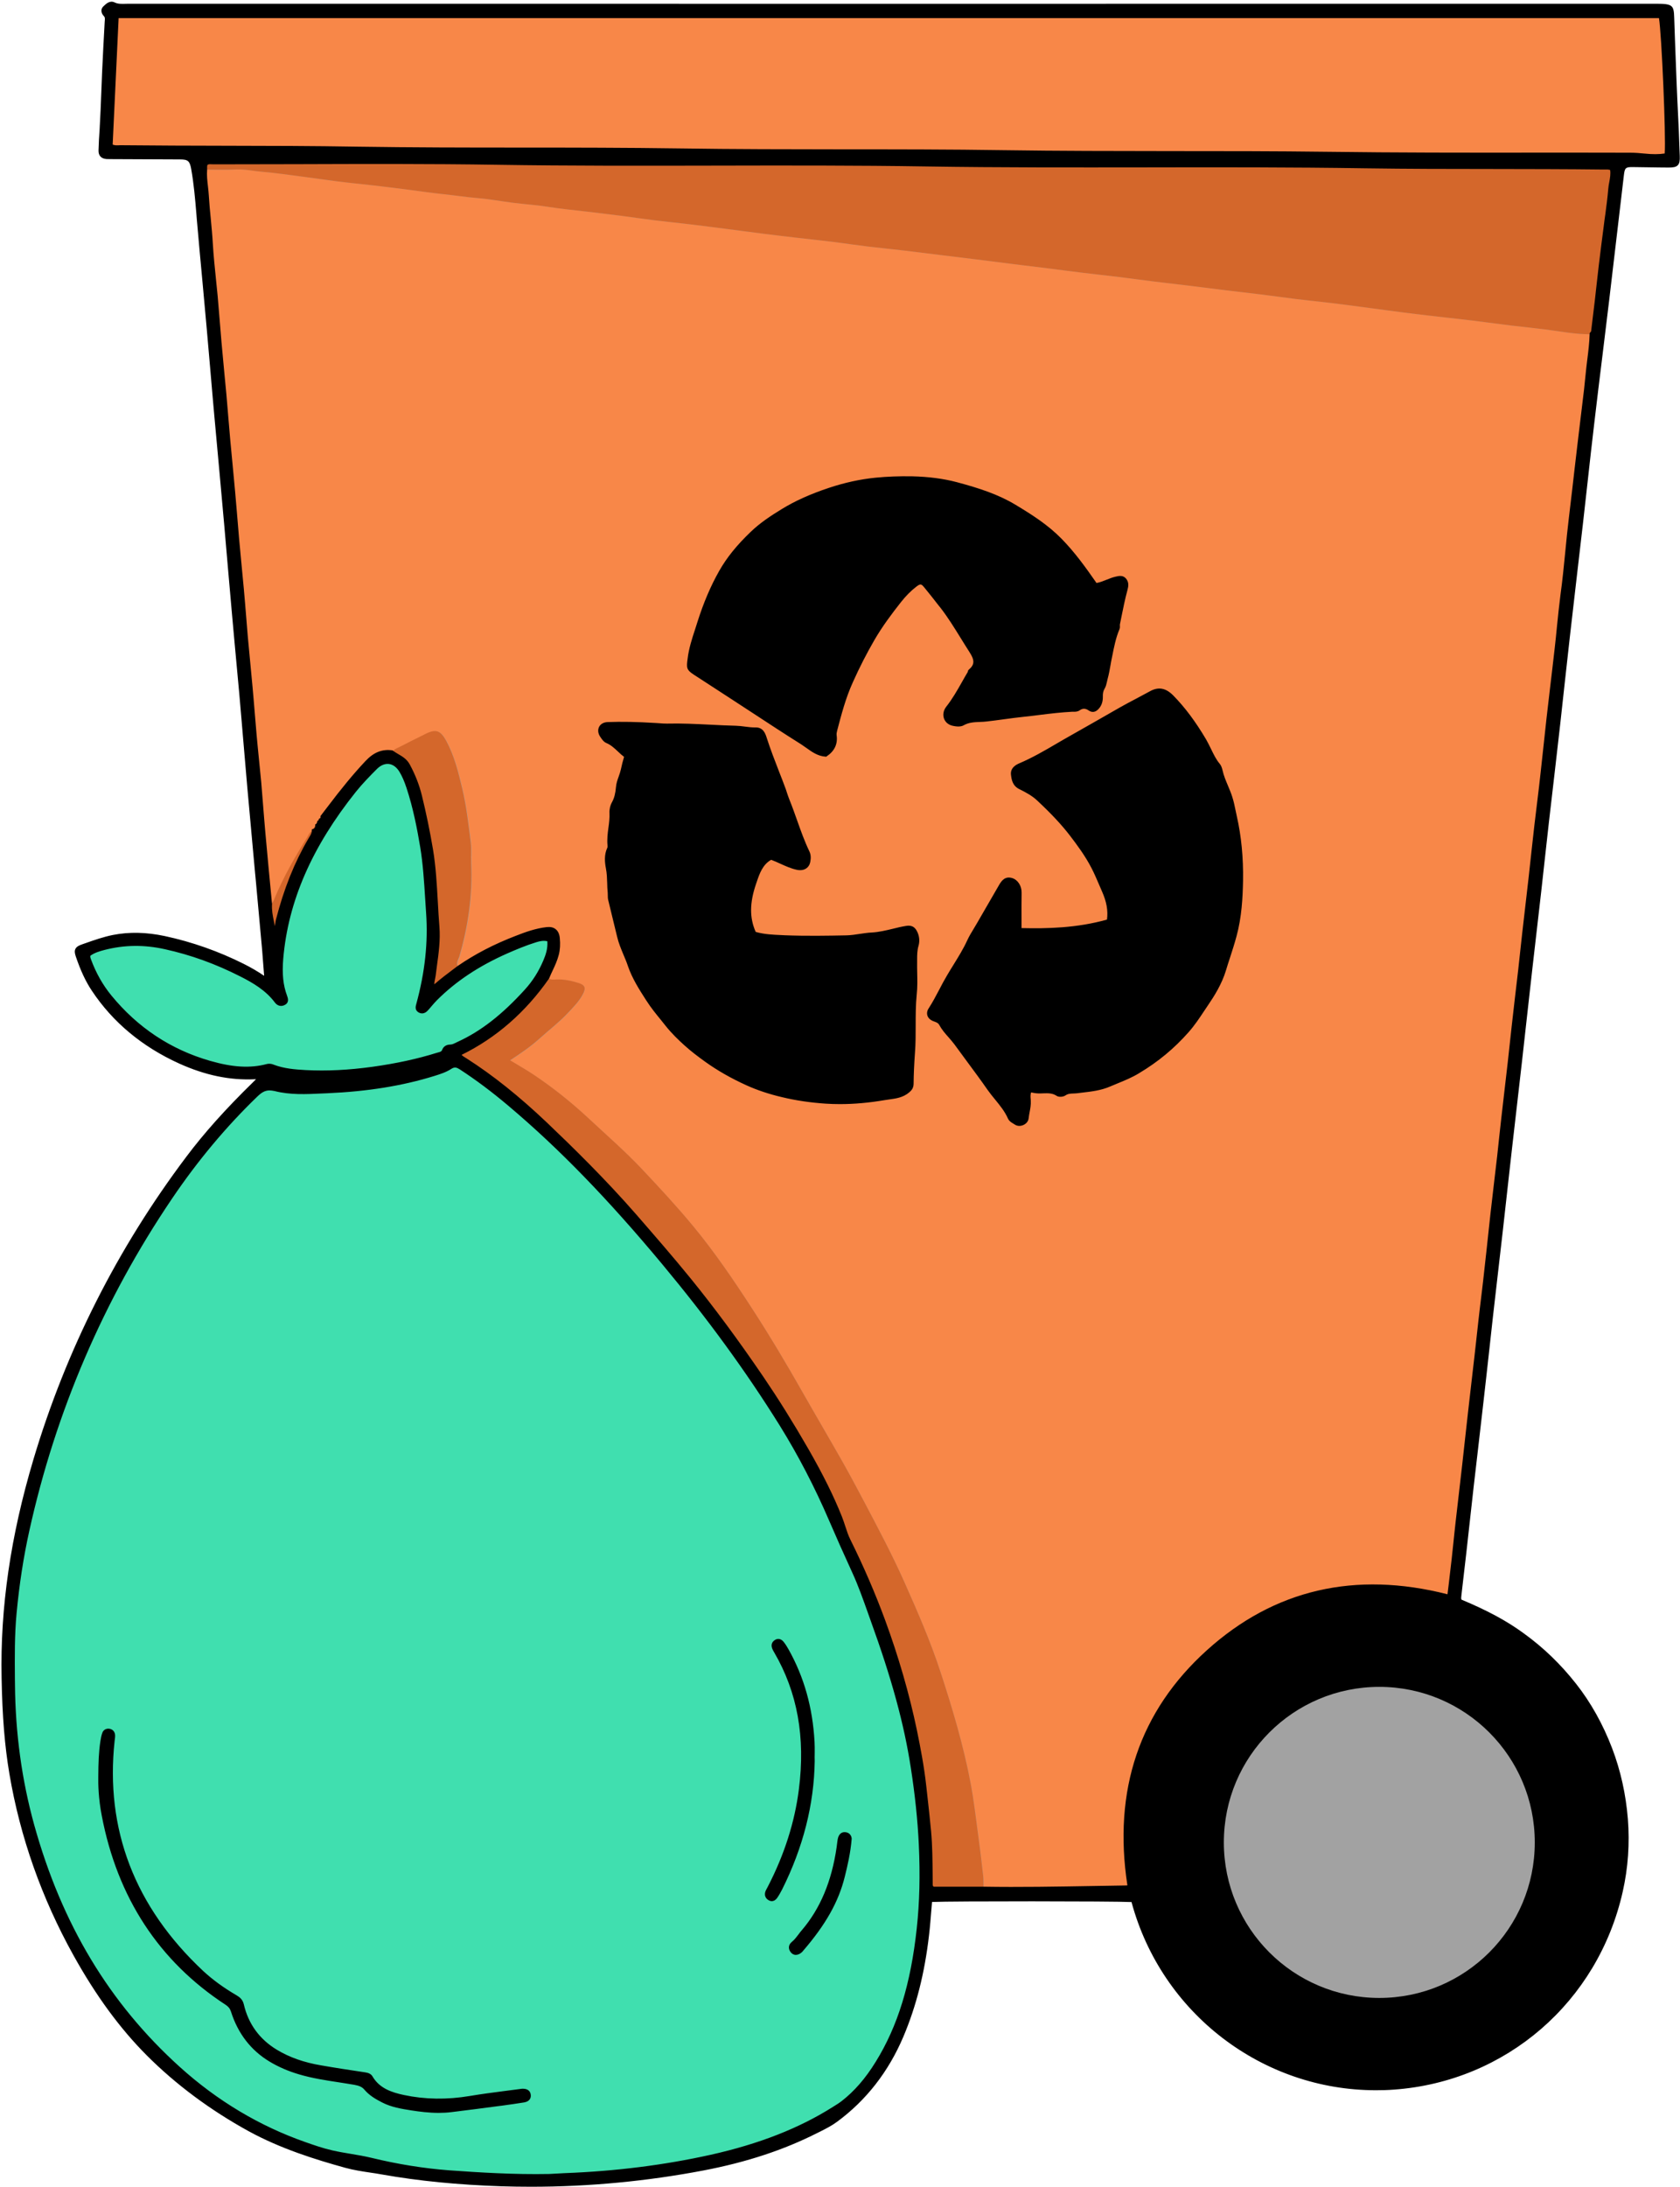 <?xml version="1.0" encoding="UTF-8" standalone="no"?><svg xmlns="http://www.w3.org/2000/svg" xmlns:xlink="http://www.w3.org/1999/xlink" fill="#000000" height="286" preserveAspectRatio="xMidYMid meet" version="1" viewBox="-0.2 -0.2 219.8 286.0" width="219.8" zoomAndPan="magnify"><g id="change1_1"><path d="M219.32,20.2c-0.07-1.64-0.11-3.27-0.2-4.91c-0.22-4.26-0.36-8.52-0.52-12.78 c-0.07-1.84,0.13-1.99-2.08-1.99c-66.64,0.01-133.28,0.01-199.92,0c-0.63,0-1.27,0.12-1.91-0.19c-0.48-0.24-0.88,0.19-1.2,0.48 c-0.27,0.25-0.21,0.63,0.08,0.92c0.24,0.24,0.19,0.55,0.18,0.86C13.63,4.79,13.51,7,13.41,9.2c-0.11,2.51-0.18,5.02-0.33,7.53 c-0.05,0.91-0.11,1.82-0.14,2.74c-0.01,0.57,0.29,0.84,0.82,0.87c0.23,0.02,0.46,0.01,0.69,0.01c2.97,0.02,5.95,0.03,8.92,0.05 c1.19,0.01,1.49,0.33,1.69,1.49c0.39,2.18,0.55,4.37,0.74,6.57c0.41,4.85,0.88,9.7,1.32,14.55c0.33,3.68,0.63,7.35,0.96,11.03 c0.43,4.85,0.89,9.7,1.32,14.55c0.33,3.71,0.63,7.43,0.97,11.14c0.43,4.77,0.88,9.55,1.31,14.32c0.26,2.92,0.49,5.84,0.75,8.76 c0.36,4.02,0.73,8.03,1.1,12.05c0.28,3.03,0.56,6.06,0.83,9.09c0.11,1.27,0.2,2.55,0.31,3.99c-1.05-0.75-2.03-1.32-3.05-1.83 c-3.28-1.65-6.7-2.86-10.3-3.63c-2.22-0.47-4.43-0.58-6.68-0.14c-1.36,0.26-2.63,0.74-3.92,1.19c-0.81,0.28-1.01,0.5-0.75,1.27 c0.52,1.55,1.16,3.05,2.07,4.43c2.84,4.28,6.69,7.35,11.34,9.45c3.09,1.4,6.32,2.19,9.74,2.03c0.17-0.01,0.38-0.1,0.5,0.12 c-0.02,0.08-0.02,0.17-0.06,0.21c-0.15,0.17-0.32,0.33-0.48,0.49c-3.11,3.05-6.06,6.22-8.69,9.7C15.36,163.2,8.7,176.38,4.42,190.75 c-2.77,9.28-4.35,18.75-4.15,28.48c0.09,4.19,0.32,8.37,1.02,12.5c1.42,8.37,4.24,16.25,8.36,23.67c2.64,4.74,5.71,9.18,9.55,13.02 c3.92,3.93,8.38,7.18,13.25,9.86c3.98,2.19,8.27,3.58,12.63,4.78c1.53,0.42,3.14,0.58,4.71,0.86c5.18,0.92,10.41,1.38,15.66,1.55 c8.86,0.28,17.65-0.4,26.35-2.06c5.16-0.99,10.17-2.52,14.87-4.91c0.85-0.43,1.72-0.85,2.48-1.41c3.89-2.87,6.72-6.58,8.6-11.03 c1.8-4.24,2.81-8.67,3.34-13.22c0.17-1.51,0.27-3.02,0.41-4.53c0.96-0.14,25.58-0.12,26.53,0.01c4.12,15.54,18.44,25.63,34.11,24.51 c14.62-1.05,26.51-11.4,29.72-25.71c0.69-3.1,0.92-6.25,0.67-9.42c-0.25-3.16-0.92-6.24-2.05-9.21c-1.15-3.01-2.67-5.81-4.67-8.34 c-1.96-2.49-4.2-4.66-6.79-6.54c-2.57-1.87-5.36-3.24-8.2-4.42c-0.13-0.28-0.09-0.51-0.07-0.74c0.21-1.81,0.43-3.63,0.63-5.44 c0.33-2.91,0.64-5.82,0.97-8.73c0.42-3.66,0.85-7.33,1.27-10.99c0.42-3.74,0.82-7.49,1.25-11.23c0.42-3.74,0.86-7.48,1.29-11.22 c0.41-3.67,0.81-7.33,1.23-11c0.43-3.78,0.87-7.56,1.3-11.33c0.34-2.99,0.66-5.97,1-8.96c0.49-4.35,1-8.69,1.49-13.03 c0.35-3.06,0.67-6.13,1.02-9.19c0.49-4.31,1-8.61,1.49-12.92c0.42-3.74,0.82-7.49,1.24-11.23c0.57-4.99,1.16-9.97,1.73-14.96 c0.5-4.34,0.96-8.69,1.47-13.03c0.63-5.36,1.31-10.72,1.95-16.08c0.65-5.44,1.28-10.88,1.92-16.32c0.14-1.18,0.34-1.36,1.51-1.35 c1.52,0.01,3.05,0.06,4.57,0.06C219.18,21.48,219.36,21.3,219.32,20.2z M64.44,123.66c-1.6,0.77-3.14,1.64-4.61,2.66 c-0.84,0.63-1.68,1.24-2.51,1.94c0.83-0.69,1.67-1.31,2.51-1.94C61.3,125.3,62.84,124.43,64.44,123.66 c0.64-0.31,1.29-0.59,1.94-0.87C65.73,123.06,65.08,123.35,64.44,123.66z M41.98,106.62L41.98,106.62 c-0.05,0.02-0.08,0.05-0.11,0.08C41.9,106.67,41.94,106.65,41.98,106.62c0.25-0.33,0.5-0.66,0.75-0.99 C42.49,105.96,42.23,106.29,41.98,106.62z" fill="#a2a2a2"/></g><g id="change2_1"><path d="M35.14,118.05c-0.29-3.14-0.6-6.28-0.88-9.42c-0.19-2.16-0.34-4.32-0.53-6.48 c-0.19-2.08-0.42-4.16-0.61-6.24c-0.19-2.08-0.34-4.17-0.53-6.25c-0.2-2.19-0.42-4.39-0.62-6.58c-0.19-2.08-0.34-4.17-0.52-6.25 c-0.2-2.19-0.42-4.38-0.62-6.58c-0.18-2.04-0.33-4.09-0.52-6.14c-0.2-2.23-0.43-4.46-0.63-6.69c-0.18-2.01-0.33-4.02-0.51-6.02 c-0.2-2.27-0.43-4.54-0.64-6.81c-0.18-2.01-0.32-4.01-0.5-6.02c-0.2-2.27-0.49-4.53-0.63-6.81c-0.13-2.13-0.4-4.24-0.53-6.37 c-0.07-1.14-0.32-2.26-0.22-3.41c1.37,0,2.75,0.03,4.12-0.02c1.15-0.05,2.27,0.21,3.4,0.31c1.77,0.14,3.53,0.41,5.3,0.64 c1.5,0.19,3,0.43,4.5,0.61c1.58,0.19,3.16,0.35,4.74,0.53c1.47,0.17,2.93,0.35,4.4,0.54c1.54,0.19,3.07,0.43,4.62,0.59 c1.54,0.16,3.08,0.4,4.63,0.53c1.54,0.13,3.07,0.42,4.61,0.61c1.5,0.19,3.02,0.28,4.51,0.52c1.72,0.27,3.45,0.42,5.18,0.64 c1.43,0.18,2.86,0.34,4.28,0.52c1.54,0.2,3.07,0.43,4.61,0.62c1.5,0.19,3.01,0.33,4.51,0.51c1.69,0.2,3.38,0.42,5.07,0.64 c1.54,0.2,3.07,0.41,4.61,0.6c1.5,0.19,3.01,0.36,4.51,0.54c1.54,0.18,3.09,0.34,4.63,0.53c1.5,0.19,3,0.42,4.5,0.6 s3.01,0.33,4.52,0.5c1.77,0.21,3.53,0.44,5.29,0.65c1.39,0.17,2.78,0.33,4.17,0.51c1.69,0.21,3.38,0.43,5.07,0.64 c1.46,0.18,2.93,0.35,4.4,0.54c1.58,0.2,3.15,0.41,4.73,0.6c1.54,0.19,3.08,0.35,4.63,0.54c1.58,0.19,3.15,0.41,4.73,0.61 c1.46,0.18,2.93,0.34,4.4,0.52c1.65,0.2,3.3,0.42,4.95,0.62c1.47,0.18,2.93,0.33,4.4,0.52c1.61,0.2,3.22,0.43,4.84,0.63 c1.5,0.18,3.01,0.33,4.51,0.51c1.65,0.2,3.3,0.42,4.95,0.64c1.5,0.2,3,0.41,4.5,0.6s3.01,0.36,4.51,0.54 c1.54,0.18,3.09,0.34,4.63,0.53c1.61,0.2,3.23,0.42,4.84,0.62c1.5,0.18,3.01,0.33,4.51,0.52c2.03,0.25,4.04,0.68,6.1,0.63 c-0.04,1.83-0.38,3.63-0.54,5.44c-0.15,1.7-0.38,3.4-0.58,5.09c-0.28,2.41-0.58,4.82-0.86,7.24c-0.25,2.11-0.48,4.23-0.74,6.34 c-0.41,3.36-0.64,6.73-1.1,10.08c-0.32,2.33-0.5,4.68-0.76,7.03c-0.35,3.06-0.72,6.11-1.07,9.16c-0.26,2.3-0.49,4.61-0.75,6.91 c-0.27,2.34-0.56,4.67-0.83,7.01c-0.26,2.26-0.49,4.53-0.75,6.8c-0.28,2.45-0.57,4.9-0.85,7.36c-0.18,1.59-0.34,3.17-0.52,4.76 c-0.28,2.45-0.57,4.9-0.85,7.35c-0.18,1.59-0.34,3.17-0.52,4.76c-0.28,2.45-0.57,4.9-0.85,7.36c-0.18,1.62-0.34,3.25-0.53,4.87 c-0.28,2.49-0.58,4.98-0.87,7.47c-0.26,2.26-0.48,4.53-0.74,6.8c-0.27,2.38-0.56,4.75-0.83,7.13c-0.18,1.58-0.35,3.17-0.53,4.76 c-0.28,2.49-0.58,4.98-0.86,7.47c-0.25,2.23-0.49,4.46-0.74,6.68c-0.28,2.49-0.58,4.98-0.86,7.47c-0.18,1.62-0.34,3.25-0.52,4.87 c-0.18,1.62-0.38,3.23-0.58,4.93c-11.8-3.08-22.49-0.97-31.53,7.19c-9.06,8.18-12.17,18.62-10.3,30.64 c-0.1,0.17-0.29,0.17-0.48,0.18c-6.21,0.09-12.42,0.26-18.63,0.16c-0.01-0.57,0.01-1.15-0.05-1.71c-0.2-1.77-0.41-3.53-0.65-5.29 c-0.31-2.25-0.56-4.51-0.98-6.74c-0.94-4.97-2.38-9.8-3.95-14.6c-1.31-4.01-3-7.88-4.72-11.74c-1.61-3.62-3.47-7.11-5.32-10.62 c-0.96-1.82-1.93-3.63-2.94-5.41c-1.67-2.94-3.39-5.86-5.06-8.8c-2.12-3.74-4.32-7.43-6.66-11.03c-2.4-3.7-4.87-7.33-7.69-10.74 c-2.11-2.55-4.36-4.97-6.62-7.37c-2.24-2.38-4.72-4.53-7.11-6.76c-2.21-2.05-4.55-3.92-7.04-5.59c-0.99-0.67-2.04-1.25-3.15-1.93 c1.42-0.93,2.73-1.83,3.91-2.9c1.19-1.07,2.46-2.04,3.56-3.2c0.75-0.8,1.55-1.58,2.06-2.57c0.42-0.8,0.27-1.18-0.61-1.45 c-0.9-0.28-1.83-0.48-2.8-0.46c-0.4,0.01-0.85,0.12-1.19-0.23c0.41-1.02,0.97-1.97,1.25-3.04c0.19-0.72,0.2-1.43,0.13-2.14 c-0.07-0.76-0.46-1.3-1.43-1.2c-1.42,0.15-2.72,0.63-4.02,1.13c-2.66,1.03-5.19,2.3-7.54,3.92c-0.49-0.51-0.05-1.04,0.08-1.48 c1.15-4,1.73-8.06,1.53-12.23c-0.04-0.87,0.06-1.76-0.05-2.62c-0.3-2.36-0.56-4.72-1.11-7.04c-0.51-2.14-1.03-4.27-2.08-6.23 c-0.76-1.4-1.35-1.63-2.74-0.94c-1.16,0.57-2.31,1.15-3.46,1.74c-0.33,0.17-0.73,0.27-0.86,0.69c-1.35-0.2-2.37,0.31-3.31,1.3 c-1.83,1.94-3.47,4.02-5.07,6.13c-0.25,0.33-0.5,0.66-0.75,0.99c-0.18,0.09-0.24,0.26-0.24,0.45l0,0c-0.07,0.09-0.14,0.17-0.21,0.26 c-0.04,0.17-0.09,0.33-0.25,0.43c-0.44,0.05-0.46,0.36-0.45,0.69l0,0c-0.51,0.04-0.64,0.51-0.84,0.84c-1.59,2.57-3.1,5.18-4.26,7.97 C35.6,117.57,35.51,117.91,35.14,118.05z M134.54,142.38c0.35,0.08,0.72,0.16,1.09,0.17c0.85,0.03,1.73-0.19,2.53,0.36 c0.2,0.14,0.66,0.1,0.88-0.05c0.52-0.36,1.08-0.26,1.64-0.33c1.42-0.18,2.89-0.28,4.21-0.85c1.28-0.55,2.6-1.01,3.8-1.74 c2.41-1.44,4.54-3.19,6.41-5.31c0.99-1.12,1.75-2.37,2.58-3.58c0.93-1.36,1.79-2.83,2.26-4.39c0.45-1.49,0.98-2.97,1.39-4.48 c0.65-2.38,0.8-4.79,0.84-7.2c0.05-2.8-0.18-5.6-0.8-8.35c-0.19-0.84-0.33-1.71-0.59-2.53c-0.37-1.18-1.01-2.26-1.28-3.48 c-0.06-0.25-0.14-0.54-0.3-0.73c-0.81-0.97-1.2-2.17-1.83-3.24c-1.22-2.06-2.58-3.99-4.25-5.69c-0.87-0.89-1.72-1.1-2.76-0.52 c-1.28,0.71-2.6,1.36-3.87,2.08c-2.19,1.22-4.35,2.49-6.54,3.72c-2.2,1.23-4.33,2.61-6.66,3.6c-0.49,0.21-1.06,0.55-0.97,1.26 c0.09,0.67,0.2,1.3,0.95,1.68c0.85,0.42,1.71,0.89,2.39,1.52c1.54,1.44,3.03,2.95,4.32,4.62c1.05,1.37,2.07,2.77,2.86,4.32 c0.5,0.97,0.9,1.99,1.34,2.99c0.55,1.23,0.91,2.56,0.67,4.03c-3.78,1.09-7.62,1.27-11.65,1.16c0-1.7-0.02-3.28,0.01-4.87 c0.02-0.74-0.39-1.47-1.05-1.67c-0.61-0.18-0.99,0.03-1.43,0.8c-0.96,1.66-1.92,3.32-2.88,4.98c-0.42,0.74-0.91,1.45-1.27,2.23 c-0.74,1.61-1.75,3.07-2.64,4.58c-0.85,1.43-1.52,2.95-2.43,4.35c-0.37,0.56-0.11,1.1,0.55,1.33c0.34,0.12,0.66,0.25,0.83,0.56 c0.52,0.97,1.35,1.68,1.99,2.55c1.44,1.98,2.93,3.93,4.34,5.94c0.88,1.26,2.03,2.32,2.66,3.75c0.17,0.4,0.54,0.53,0.84,0.73 c0.49,0.34,1.35-0.04,1.41-0.64c0.07-0.75,0.33-1.48,0.28-2.26C134.37,143.34,134.28,142.87,134.54,142.38z M98.47,121.89 c-1.03-2.28-0.71-4.48,0-6.55c0.42-1.22,0.83-2.64,2.19-3.36c1.16,0.41,2.22,1.08,3.44,1.34c0.71,0.16,1.32-0.14,1.45-0.84 c0.08-0.41,0.09-0.84-0.1-1.23c-1.05-2.18-1.69-4.51-2.61-6.75c-0.19-0.45-0.32-0.93-0.48-1.39c-0.83-2.25-1.77-4.46-2.5-6.75 c-0.18-0.57-0.43-1.19-1.21-1.17c-0.88,0.02-1.74-0.2-2.6-0.22c-3-0.07-6-0.36-9.01-0.28c-0.49,0.01-0.99-0.05-1.48-0.08 c-2.09-0.13-4.18-0.2-6.28-0.12c-0.88,0.03-1.24,0.78-0.78,1.51c0.18,0.28,0.4,0.62,0.68,0.74c1.08,0.44,1.72,1.41,2.54,1.96 c-0.2,0.64-0.35,1.24-0.47,1.8c-0.17,0.78-0.57,1.48-0.64,2.27c-0.06,0.72-0.19,1.4-0.54,2.06c-0.21,0.38-0.34,0.88-0.31,1.31 c0.07,1.41-0.39,2.79-0.26,4.2c0.01,0.15,0.02,0.32-0.04,0.45c-0.4,0.84-0.32,1.75-0.16,2.58c0.21,1.06,0.12,2.11,0.23,3.16 c0.03,0.3-0.02,0.61,0.05,0.9c0.38,1.61,0.8,3.21,1.17,4.82c0.3,1.33,0.98,2.52,1.41,3.8c0.57,1.67,1.51,3.1,2.44,4.55 c0.73,1.14,1.62,2.15,2.46,3.21c0.73,0.92,1.57,1.74,2.42,2.51c0.84,0.77,1.78,1.47,2.73,2.15c1.68,1.2,3.47,2.19,5.33,3.04 c1.46,0.66,3.01,1.16,4.57,1.53c1.87,0.45,3.79,0.73,5.71,0.85c2.57,0.16,5.13-0.03,7.66-0.46c1.06-0.18,2.19-0.18,3.1-0.95 c0.32-0.27,0.49-0.53,0.49-0.95c0.01-1.36,0.08-2.72,0.18-4.09c0.19-2.53-0.04-5.08,0.23-7.63c0.15-1.39,0.03-2.82,0.05-4.23 c0.01-0.72-0.02-1.42,0.19-2.14c0.16-0.57,0.11-1.2-0.2-1.77c-0.25-0.46-0.57-0.62-1.12-0.53c-1.52,0.24-2.98,0.79-4.55,0.87 c-1.09,0.05-2.17,0.35-3.26,0.37c-2.7,0.06-5.41,0.1-8.11-0.01C101.13,122.31,99.75,122.28,98.47,121.89z M143.1,76.26 c-1.44-2.12-2.87-4.11-4.61-5.88c-1.76-1.8-3.85-3.12-5.97-4.4c-2.36-1.42-5-2.23-7.63-2.93c-1.86-0.49-3.81-0.71-5.75-0.75 c-1.59-0.03-3.18,0.02-4.77,0.18c-2.08,0.21-4.1,0.67-6.05,1.32c-2.13,0.71-4.21,1.58-6.16,2.78c-1.42,0.87-2.78,1.77-3.98,2.92 c-1.58,1.51-3,3.15-4.09,5.06c-1.19,2.1-2.09,4.31-2.82,6.61c-0.5,1.58-1.09,3.11-1.28,4.78c-0.13,1.15-0.14,1.31,0.71,1.86 c1.79,1.16,3.58,2.33,5.37,3.49c2.89,1.88,5.77,3.79,8.69,5.63c0.97,0.61,1.83,1.48,3.07,1.57c0.91-0.61,1.35-1.42,1.19-2.52 c-0.03-0.22,0.01-0.46,0.07-0.67c0.57-2.19,1.15-4.38,2.09-6.44c0.84-1.87,1.77-3.7,2.8-5.48c1.03-1.78,2.24-3.4,3.5-5 c0.61-0.78,1.3-1.49,2.08-2.09c0.62-0.47,0.89-0.43,1.34,0.12c0.74,0.89,1.45,1.81,2.16,2.72c1.42,1.83,2.53,3.84,3.78,5.77 c0.66,1.02,0.85,1.8-0.13,2.64c-0.05,0.04-0.04,0.15-0.07,0.21c-0.93,1.54-1.72,3.16-2.85,4.59c-0.64,0.81-0.29,1.86,0.64,2.08 c0.43,0.1,1,0.17,1.34-0.03c0.99-0.56,2.08-0.4,3.1-0.52c1.61-0.18,3.22-0.44,4.84-0.61c2.11-0.22,4.2-0.55,6.32-0.66 c0.3-0.02,0.61,0.05,0.88-0.15c0.49-0.35,0.98-0.32,1.48,0.03c0.45,0.31,0.79,0.06,1.07-0.31c0.29-0.38,0.39-0.82,0.38-1.29 c-0.01-0.42,0.03-0.8,0.27-1.19c0.21-0.34,0.25-0.79,0.36-1.19c0.24-0.87,0.36-1.78,0.53-2.66c0.26-1.33,0.5-2.66,1.03-3.91 c0.07-0.17,0.01-0.38,0.04-0.57c0.31-1.51,0.59-3.03,0.99-4.52c0.13-0.49,0.18-0.89-0.14-1.27c-0.32-0.37-0.72-0.26-1.15-0.16 C144.86,75.62,144.08,76.14,143.1,76.26z M15.54,19.03c10.32,0.12,20.65,0.02,30.98,0.19c14.1,0.22,28.2,0.02,42.3,0.23 c14.1,0.22,28.2,0.01,42.3,0.23c14.13,0.21,28.27,0.03,42.41,0.22c13.19,0.18,26.38,0.08,39.57,0.11c0.61,0,1.21,0.05,1.82,0.11 c0.97,0.1,1.96,0.13,2.92-0.05c0.23-1.68-0.42-16.79-0.78-18.16c-67.28,0-134.58,0-201.97,0c-0.27,5.7-0.53,11.34-0.8,16.93 C14.78,19.11,15.16,19.03,15.54,19.03z" fill="#f88748"/></g><g id="change3_1"><path d="M71.66,284.36c-4.39,0.09-8.76-0.15-13.13-0.5c-3.42-0.27-6.79-0.82-10.13-1.63 c-1.69-0.41-3.44-0.59-5.14-0.98c-1.2-0.27-2.38-0.69-3.55-1.09c-6.2-2.15-11.69-5.51-16.56-9.9c-9.59-8.65-15.68-19.42-19.11-31.78 c-1.67-6.01-2.46-12.15-2.52-18.39c-0.03-3.13-0.07-6.25,0.22-9.36c0.34-3.64,0.88-7.26,1.67-10.83c3.47-15.69,9.7-30.19,18.7-43.5 c3.28-4.84,6.98-9.33,11.2-13.4c0.74-0.71,1.37-1.05,2.48-0.77c2.23,0.57,4.55,0.38,6.83,0.28c4.72-0.21,9.39-0.84,13.93-2.25 c0.77-0.24,1.54-0.48,2.21-0.92c0.51-0.33,0.9-0.2,1.35,0.09c2.24,1.45,4.36,3.07,6.4,4.8c7.4,6.24,13.95,13.3,20.13,20.72 c5.59,6.71,10.78,13.72,15.4,21.14c2.49,3.99,4.64,8.15,6.48,12.46c0.97,2.27,1.99,4.52,3.02,6.77c0.93,2.03,1.65,4.17,2.41,6.28 c2.28,6.31,4.25,12.71,5.28,19.36c0.51,3.31,0.88,6.64,1.04,9.99c0.18,3.7,0.13,7.39-0.27,11.07c-0.67,6.19-2.08,12.16-5.4,17.53 c-1.23,1.99-2.69,3.79-4.55,5.23c-0.36,0.28-0.76,0.51-1.14,0.75c-4.95,3.13-10.39,5.02-16.07,6.29c-6.3,1.41-12.67,2.18-19.12,2.41 C73.03,284.27,72.34,284.32,71.66,284.36z M12.91,232.17c-0.01,1.38,0.12,3.2,0.46,5c1.98,10.41,7.14,18.74,16.09,24.59 c0.4,0.26,0.65,0.55,0.81,1.03c0.86,2.7,2.44,4.88,4.9,6.37c1.21,0.73,2.51,1.28,3.86,1.67c2.34,0.69,4.77,0.93,7.17,1.35 c0.59,0.1,1.09,0.25,1.49,0.73c0.6,0.71,1.39,1.17,2.21,1.59c1.17,0.61,2.45,0.82,3.72,1.02c1.73,0.27,3.48,0.44,5.23,0.23 c2.19-0.26,4.37-0.55,6.56-0.84c0.98-0.13,1.96-0.28,2.93-0.43c0.43-0.07,0.71-0.31,0.63-0.78c-0.07-0.41-0.42-0.51-0.78-0.51 c-0.11,0-0.23,0.02-0.34,0.04c-2.18,0.3-4.38,0.54-6.55,0.91c-2.93,0.5-5.84,0.49-8.73-0.13c-1.69-0.36-3.31-0.92-4.26-2.56 c-0.15-0.26-0.46-0.35-0.78-0.4c-1.92-0.29-3.83-0.58-5.74-0.91c-2.08-0.35-4.07-0.97-5.89-2.07c-2.33-1.41-3.82-3.45-4.44-6.1 c-0.12-0.51-0.4-0.78-0.81-1.02c-1.58-0.92-3.09-1.97-4.43-3.22c-8.78-8.22-12.98-18.21-11.66-30.32c0.02-0.23,0.07-0.45,0.06-0.68 c-0.02-0.35-0.23-0.57-0.57-0.61c-0.29-0.04-0.53,0.12-0.62,0.39c-0.11,0.32-0.17,0.66-0.23,1 C12.96,228.91,12.91,230.31,12.91,232.17z M106.12,230.11c0-0.84,0.04-1.68-0.01-2.51c-0.24-4.24-1.28-8.25-3.36-11.97 c-0.19-0.33-0.38-0.66-0.62-0.96c-0.2-0.25-0.48-0.4-0.8-0.2c-0.36,0.22-0.39,0.54-0.24,0.89c0.06,0.14,0.14,0.27,0.22,0.4 c3.28,5.63,4.07,11.71,3.26,18.07c-0.57,4.49-1.98,8.73-4.06,12.76c-0.1,0.2-0.22,0.4-0.31,0.61c-0.16,0.37-0.07,0.68,0.28,0.88 c0.33,0.19,0.61,0.03,0.79-0.23c0.24-0.34,0.44-0.71,0.63-1.08C104.51,241.51,106.04,235.99,106.12,230.11z M110.98,240.26 c0-0.21-0.13-0.58-0.6-0.62c-0.46-0.04-0.66,0.3-0.73,0.72c-0.06,0.34-0.09,0.68-0.14,1.02c-0.59,4.07-1.91,7.83-4.63,11 c-0.44,0.52-0.79,1.12-1.33,1.56c-0.36,0.29-0.38,0.65-0.11,1s0.69,0.33,1.1-0.03c0.06-0.05,0.1-0.11,0.15-0.17 c2.44-2.83,4.47-5.88,5.39-9.56C110.48,243.62,110.84,242.07,110.98,240.26z M69.88,122.77c-1.31,0.4-2.58,0.93-3.83,1.48 c-3.44,1.52-6.59,3.49-9.27,6.16c-0.43,0.43-0.8,0.92-1.21,1.37c-0.26,0.28-0.58,0.39-0.92,0.17c-0.31-0.2-0.24-0.49-0.15-0.81 c1.07-3.91,1.58-7.87,1.29-11.96c-0.21-2.88-0.31-5.78-0.78-8.63c-0.44-2.63-0.96-5.24-1.8-7.78c-0.25-0.76-0.55-1.51-0.96-2.19 c-0.82-1.34-2.19-1.51-3.29-0.42c-0.97,0.97-1.93,1.95-2.79,3.02c-5.17,6.46-8.85,13.57-9.56,21.96c-0.14,1.67-0.1,3.34,0.51,4.94 c0.13,0.35,0.23,0.69-0.14,0.9c-0.36,0.21-0.75,0.13-1.01-0.23c-1.2-1.6-2.86-2.6-4.6-3.48c-3.17-1.61-6.46-2.82-9.95-3.59 c-2.71-0.6-5.36-0.58-8.01,0.1c-0.72,0.19-1.46,0.41-2.01,0.86c-0.09,0.32,0.01,0.53,0.09,0.74c0.63,1.73,1.53,3.33,2.69,4.75 c3.45,4.22,7.79,7.13,13.03,8.63c2.46,0.71,4.99,1.1,7.55,0.42c0.27-0.07,0.52-0.02,0.78,0.08c1.37,0.52,2.81,0.64,4.26,0.72 c2.94,0.15,5.86-0.03,8.77-0.43c2.87-0.4,5.7-0.97,8.46-1.84c0.32-0.1,0.7-0.13,0.84-0.5c0.16-0.42,0.46-0.56,0.88-0.57 c0.39-0.01,0.72-0.24,1.06-0.39c3.5-1.6,6.31-4.08,8.86-6.9c1.03-1.14,1.84-2.43,2.43-3.84c0.37-0.88,0.68-1.77,0.54-2.85 C70.98,122.5,70.43,122.61,69.88,122.77z" fill="#40dfaf"/></g><g id="change4_1"><path d="M208.04,43.51c-2.06,0.04-4.07-0.38-6.1-0.63c-1.5-0.19-3.01-0.34-4.51-0.52c-1.61-0.2-3.23-0.42-4.84-0.62 c-1.54-0.19-3.08-0.35-4.63-0.53c-1.5-0.17-3.01-0.35-4.51-0.54c-1.5-0.19-3-0.4-4.5-0.6c-1.65-0.22-3.3-0.44-4.95-0.64 c-1.5-0.18-3.01-0.33-4.51-0.51c-1.61-0.2-3.22-0.43-4.84-0.63c-1.47-0.18-2.93-0.34-4.4-0.52c-1.65-0.2-3.3-0.42-4.95-0.62 c-1.47-0.18-2.93-0.34-4.4-0.52c-1.58-0.2-3.15-0.41-4.73-0.61c-1.54-0.19-3.08-0.35-4.63-0.54c-1.58-0.19-3.15-0.4-4.73-0.6 c-1.46-0.18-2.93-0.36-4.4-0.54c-1.69-0.21-3.38-0.43-5.07-0.64c-1.39-0.17-2.78-0.34-4.17-0.51c-1.76-0.22-3.53-0.44-5.29-0.65 c-1.5-0.18-3.01-0.32-4.52-0.5c-1.5-0.18-3-0.41-4.5-0.6c-1.54-0.19-3.08-0.35-4.63-0.53c-1.5-0.17-3.01-0.35-4.51-0.54 c-1.54-0.19-3.07-0.41-4.61-0.6c-1.69-0.22-3.38-0.44-5.07-0.64c-1.5-0.18-3.01-0.33-4.51-0.51c-1.54-0.19-3.07-0.42-4.61-0.62 c-1.43-0.18-2.86-0.34-4.28-0.52c-1.73-0.21-3.46-0.36-5.18-0.64c-1.49-0.24-3.01-0.33-4.51-0.52c-1.54-0.19-3.07-0.49-4.61-0.61 c-1.55-0.13-3.08-0.37-4.63-0.53c-1.54-0.16-3.08-0.39-4.62-0.59c-1.46-0.19-2.93-0.37-4.4-0.54c-1.58-0.18-3.16-0.33-4.74-0.53 c-1.5-0.19-3-0.42-4.5-0.61c-1.76-0.23-3.52-0.49-5.3-0.64c-1.13-0.09-2.25-0.35-3.4-0.31c-1.37,0.06-2.74,0.02-4.12,0.02 c-0.01-0.27-0.04-0.53,0.1-0.79c0.3-0.22,0.66-0.14,0.99-0.14c12.39,0.01,24.77-0.14,37.16,0.06c18.74,0.3,37.49-0.06,56.23,0.22 c19.12,0.29,38.25-0.06,57.37,0.24c10.36,0.16,20.72,0.03,31.08,0.16c0.34,0,0.68-0.06,1.11,0.12c0.19,0.9-0.14,1.81-0.22,2.73 c-0.13,1.62-0.39,3.23-0.59,4.85c-0.21,1.69-0.43,3.38-0.64,5.07c-0.18,1.51-0.34,3.01-0.51,4.52c-0.16,1.39-0.33,2.78-0.51,4.17 C208.22,43.33,208.11,43.42,208.04,43.51z M59.83,137.65c0.28,0.42,0.62,0.58,0.93,0.78c3.76,2.4,7.19,5.25,10.41,8.31 c4.05,3.86,8.01,7.8,11.7,12.03c2.42,2.78,4.84,5.56,7.16,8.42c3.33,4.1,6.44,8.37,9.42,12.73c2.1,3.08,4.06,6.25,5.92,9.48 c1.63,2.84,3.14,5.74,4.35,8.78c0.41,1.02,0.65,2.12,1.14,3.1c1.7,3.41,3.21,6.89,4.53,10.46c1.72,4.68,3.12,9.45,4.14,14.32 c0.5,2.41,0.96,4.83,1.23,7.28c0.22,1.99,0.45,3.99,0.64,5.99c0.21,2.32,0.18,4.63,0.21,6.95c0,0.15,0.02,0.3,0.28,0.51 c2.11,0,4.35,0,6.59,0c-0.01-0.57,0.01-1.15-0.05-1.71c-0.2-1.77-0.41-3.53-0.65-5.29c-0.31-2.25-0.56-4.51-0.98-6.74 c-0.94-4.97-2.38-9.8-3.95-14.6c-1.31-4.01-3-7.88-4.72-11.74c-1.61-3.62-3.47-7.11-5.32-10.62c-0.96-1.82-1.93-3.63-2.94-5.41 c-1.67-2.94-3.39-5.86-5.06-8.8c-2.12-3.74-4.32-7.43-6.66-11.03c-2.4-3.7-4.87-7.33-7.69-10.74c-2.11-2.55-4.36-4.97-6.62-7.37 c-2.24-2.38-4.72-4.53-7.11-6.76c-2.21-2.05-4.55-3.92-7.04-5.59c-0.99-0.67-2.04-1.25-3.15-1.93c1.42-0.93,2.73-1.83,3.91-2.9 c1.19-1.07,2.46-2.04,3.56-3.2c0.75-0.8,1.55-1.58,2.06-2.57c0.42-0.8,0.27-1.18-0.61-1.45c-0.9-0.28-1.83-0.48-2.8-0.46 c-0.4,0.01-0.85,0.12-1.19-0.23C68.43,131.96,64.62,135.35,59.83,137.65z M53.22,99.88c0.69,1.28,1.23,2.62,1.57,4.02 c0.57,2.32,1.05,4.65,1.45,7.01c0.56,3.35,0.56,6.72,0.83,10.08c0.17,2.14-0.23,4.24-0.49,6.35c-0.06,0.51-0.31,0.99-0.08,1.64 c1.09-1,2.22-1.82,3.33-2.66c-0.49-0.51-0.05-1.04,0.08-1.48c1.15-4,1.73-8.06,1.53-12.23c-0.04-0.87,0.06-1.76-0.05-2.62 c-0.3-2.36-0.56-4.72-1.11-7.04c-0.51-2.14-1.03-4.27-2.08-6.23c-0.76-1.4-1.35-1.63-2.74-0.94c-1.16,0.57-2.31,1.15-3.46,1.74 c-0.33,0.17-0.73,0.27-0.86,0.69C51.85,98.72,52.74,98.99,53.22,99.88z M35.63,121.79c0.45-0.51,0.37-1.11,0.51-1.65 c0.95-3.7,2.28-7.24,4.22-10.54c0.21-0.35,0.47-0.7,0.47-1.15c-0.51,0.04-0.64,0.51-0.84,0.84c-1.59,2.57-3.1,5.18-4.26,7.97 c-0.13,0.31-0.22,0.66-0.59,0.79C35.04,119.32,35.5,120.51,35.63,121.79z M41.28,107.75c-0.44,0.05-0.46,0.36-0.45,0.69 C41.15,108.33,41.29,108.09,41.28,107.75z M41.98,106.62c-0.18,0.09-0.24,0.26-0.24,0.45C41.94,106.98,41.99,106.82,41.98,106.62z M41.74,107.07c-0.07,0.09-0.14,0.17-0.21,0.26C41.65,107.28,41.72,107.2,41.74,107.07z" fill="#d4672b"/></g><g id="change5_1"><path d="M31.7,261.92c0.6,2.57,2.06,4.57,4.33,5.94c1.64,0.99,3.54,1.66,5.8,2.04c1.83,0.32,3.61,0.59,5.74,0.91 c0.34,0.05,0.75,0.16,0.96,0.52c0.91,1.57,2.51,2.1,4.1,2.44c2.76,0.59,5.67,0.63,8.64,0.13c1.48-0.25,3-0.45,4.47-0.64 c0.7-0.09,1.39-0.18,2.09-0.27c0.11-0.02,0.25-0.04,0.37-0.04c0.79,0,0.98,0.45,1.03,0.72c0.05,0.27,0,0.5-0.13,0.68 c-0.14,0.2-0.39,0.33-0.71,0.39c-0.97,0.15-1.96,0.3-2.94,0.43l-0.26,0.03c-2.06,0.27-4.2,0.56-6.31,0.81 c-0.57,0.07-1.13,0.1-1.68,0.1c-1.3,0-2.53-0.16-3.62-0.33c-1.2-0.19-2.57-0.4-3.8-1.04c-0.94-0.48-1.69-0.95-2.29-1.65 c-0.34-0.41-0.75-0.54-1.34-0.65c-0.68-0.12-1.37-0.22-2.05-0.33c-1.7-0.26-3.46-0.53-5.15-1.03c-1.41-0.41-2.73-0.98-3.92-1.7 c-2.41-1.46-4.1-3.65-5.01-6.51c-0.13-0.4-0.33-0.65-0.71-0.9c-8.71-5.69-14.16-14.02-16.2-24.75v0c-0.43-2.21-0.47-4.11-0.45-5.05 c0.01-1.86,0.06-3.29,0.28-4.7c0.06-0.35,0.12-0.71,0.24-1.04c0.13-0.39,0.48-0.6,0.89-0.56c0.46,0.05,0.76,0.38,0.79,0.84 c0.01,0.18-0.01,0.34-0.03,0.5c-0.01,0.07-0.02,0.15-0.03,0.22c-1.26,11.61,2.63,21.74,11.58,30.12c1.22,1.13,2.65,2.18,4.38,3.19 C31.16,260.98,31.55,261.28,31.7,261.92z M100.36,248.3c0.14,0.08,0.28,0.12,0.41,0.12c0.26,0,0.52-0.14,0.71-0.42 c0.25-0.36,0.46-0.75,0.65-1.11c2.75-5.5,4.18-11.13,4.26-16.77c-0.01-0.36-0.01-0.72,0-1.08c0-0.49,0.01-0.97-0.02-1.45v0 c-0.25-4.5-1.36-8.45-3.4-12.09c-0.19-0.33-0.39-0.67-0.64-0.98c-0.32-0.4-0.74-0.5-1.13-0.26c-0.44,0.27-0.56,0.69-0.34,1.2 c0.06,0.15,0.15,0.29,0.23,0.43c3.04,5.22,4.1,11.08,3.23,17.91c-0.54,4.28-1.9,8.54-4.04,12.68c-0.03,0.07-0.07,0.14-0.11,0.21 c-0.07,0.14-0.15,0.27-0.21,0.41C99.77,247.59,99.91,248.04,100.36,248.3z M119.8,127.02c-0.01-0.48-0.02-0.96-0.01-1.44l0-0.32 c0-0.6,0.01-1.18,0.18-1.76c0.19-0.66,0.11-1.35-0.22-1.96c-0.3-0.56-0.73-0.76-1.38-0.66c-0.61,0.1-1.22,0.24-1.8,0.39 c-0.88,0.21-1.79,0.43-2.72,0.48c-0.53,0.02-1.06,0.11-1.57,0.18c-0.55,0.09-1.13,0.17-1.69,0.19c-2.46,0.05-5.31,0.1-8.09-0.01 l-0.4-0.02c-1.15-0.05-2.34-0.1-3.43-0.42c-0.82-1.85-0.8-3.79,0.04-6.26l0.08-0.23c0.38-1.13,0.78-2.3,1.9-2.94 c0.4,0.15,0.81,0.33,1.2,0.51c0.69,0.31,1.4,0.64,2.17,0.8c0.45,0.1,0.88,0.04,1.2-0.17c0.29-0.19,0.48-0.49,0.55-0.86 c0.11-0.55,0.07-1-0.12-1.39c-0.62-1.29-1.11-2.66-1.58-3.99c-0.32-0.9-0.65-1.84-1.02-2.75c-0.12-0.29-0.22-0.6-0.32-0.89 c-0.05-0.16-0.1-0.32-0.16-0.49c-0.28-0.77-0.58-1.54-0.88-2.3c-0.56-1.44-1.14-2.94-1.62-4.43c-0.15-0.47-0.42-1.35-1.41-1.35 c-0.01,0-0.03,0-0.04,0c-0.47,0.01-0.94-0.05-1.4-0.11c-0.39-0.05-0.79-0.1-1.19-0.11c-1.11-0.03-2.25-0.08-3.35-0.14 c-1.86-0.09-3.78-0.19-5.67-0.14c-0.34,0-0.68-0.02-1.01-0.05c-0.15-0.01-0.3-0.02-0.45-0.03c-2.46-0.15-4.46-0.19-6.3-0.12 c-0.5,0.02-0.9,0.24-1.1,0.61c-0.2,0.38-0.16,0.85,0.12,1.28c0.2,0.3,0.44,0.68,0.8,0.84c0.62,0.25,1.1,0.71,1.56,1.14 c0.26,0.25,0.51,0.48,0.78,0.68c-0.16,0.53-0.3,1.07-0.42,1.65c-0.07,0.31-0.18,0.62-0.28,0.91c-0.16,0.44-0.32,0.89-0.36,1.39 c-0.07,0.83-0.22,1.42-0.51,1.96c-0.25,0.44-0.37,0.99-0.34,1.44c0.03,0.65-0.05,1.31-0.14,1.94c-0.1,0.74-0.19,1.5-0.12,2.26 c0.01,0.11,0.02,0.25-0.02,0.33c-0.45,0.94-0.33,1.95-0.18,2.74c0.12,0.62,0.14,1.25,0.16,1.86c0.01,0.42,0.02,0.85,0.07,1.28 c0.01,0.11,0.01,0.22,0.01,0.34c0,0.19,0,0.39,0.05,0.6c0.17,0.72,0.35,1.43,0.52,2.15c0.22,0.89,0.44,1.78,0.65,2.67 c0.19,0.82,0.52,1.6,0.83,2.35c0.2,0.48,0.42,0.98,0.58,1.48c0.56,1.63,1.47,3.05,2.35,4.42l0.12,0.18c0.55,0.86,1.2,1.66,1.83,2.43 c0.22,0.27,0.43,0.53,0.64,0.8c0.8,1.01,1.73,1.89,2.45,2.54c0.87,0.79,1.83,1.51,2.75,2.17c1.59,1.14,3.35,2.14,5.37,3.06 c1.39,0.63,2.95,1.15,4.61,1.54c1.85,0.45,3.79,0.73,5.75,0.86c0.62,0.04,1.24,0.06,1.86,0.06c1.87,0,3.81-0.17,5.85-0.52 c0.2-0.03,0.4-0.06,0.61-0.09c0.9-0.12,1.82-0.25,2.61-0.92c0.3-0.25,0.58-0.57,0.58-1.14c0.01-1.22,0.07-2.56,0.18-4.07 c0.09-1.16,0.09-2.35,0.09-3.49c0-1.35,0-2.76,0.14-4.13C119.84,128.91,119.82,127.95,119.8,127.02z M104.28,252.76 c-0.28,0.37-0.54,0.71-0.88,0.99c-0.45,0.37-0.51,0.88-0.15,1.35c0.16,0.2,0.36,0.32,0.59,0.35c0.03,0,0.05,0,0.08,0 c0.26,0,0.53-0.12,0.78-0.34c0.06-0.05,0.1-0.1,0.18-0.2c2.95-3.42,4.63-6.4,5.44-9.66c0.37-1.49,0.75-3.09,0.91-4.99 c-0.02-0.39-0.28-0.81-0.83-0.86c-0.52-0.05-0.89,0.29-1,0.93c-0.04,0.21-0.06,0.42-0.09,0.63c-0.02,0.13-0.03,0.27-0.05,0.4 c-0.65,4.49-2.15,8.05-4.57,10.88C104.55,252.39,104.41,252.58,104.28,252.76z M90.56,88.02c0.89,0.58,1.79,1.16,2.68,1.74 c0.9,0.58,1.79,1.17,2.69,1.75c0.8,0.52,1.6,1.04,2.39,1.56c2.06,1.35,4.18,2.74,6.3,4.07c0.23,0.15,0.46,0.31,0.68,0.47 c0.73,0.52,1.49,1.07,2.5,1.14l0.09,0.01l0.07-0.05c1.03-0.69,1.46-1.62,1.3-2.76c-0.02-0.16,0-0.35,0.06-0.57 c0.53-2.02,1.12-4.31,2.08-6.4c0.85-1.9,1.79-3.73,2.79-5.46c1.06-1.83,2.3-3.47,3.48-4.97c0.63-0.8,1.31-1.49,2.03-2.04 c0.53-0.4,0.64-0.35,1,0.08c0.64,0.77,1.26,1.57,1.87,2.35l0.29,0.36c0.97,1.25,1.81,2.62,2.63,3.94c0.38,0.61,0.75,1.22,1.14,1.82 c0.71,1.09,0.69,1.65-0.07,2.31c-0.11,0.08-0.13,0.2-0.13,0.28c-0.27,0.45-0.53,0.91-0.79,1.37c-0.61,1.08-1.25,2.2-2.04,3.2 c-0.36,0.46-0.47,1.03-0.3,1.53c0.17,0.48,0.56,0.82,1.08,0.95c0.68,0.16,1.19,0.14,1.52-0.06c0.66-0.37,1.37-0.4,2.11-0.43 c0.3-0.01,0.6-0.02,0.89-0.06c0.75-0.08,1.51-0.19,2.27-0.29c0.86-0.12,1.71-0.23,2.57-0.32c0.71-0.07,1.41-0.16,2.12-0.25 c1.37-0.17,2.79-0.34,4.19-0.41c0.07,0,0.14,0,0.21,0c0.24,0,0.54,0,0.8-0.19c0.39-0.28,0.77-0.27,1.19,0.03 c0.34,0.23,0.86,0.36,1.41-0.36c0.3-0.4,0.44-0.87,0.43-1.45c-0.01-0.39,0.03-0.72,0.23-1.05c0.17-0.28,0.24-0.6,0.31-0.91 c0.03-0.12,0.05-0.24,0.08-0.35c0.17-0.61,0.28-1.25,0.39-1.86c0.05-0.27,0.09-0.54,0.15-0.81l0.05-0.24 c0.24-1.21,0.48-2.47,0.97-3.62c0.06-0.15,0.06-0.3,0.05-0.43c0-0.06-0.01-0.13,0-0.18l0.19-0.94c0.24-1.17,0.48-2.39,0.8-3.56 c0.13-0.49,0.22-1-0.19-1.5c-0.41-0.47-0.93-0.35-1.39-0.24c-0.39,0.09-0.77,0.24-1.14,0.39c-0.43,0.17-0.86,0.35-1.33,0.43 c-1.42-2.04-2.84-4.02-4.58-5.79c-1.77-1.81-3.86-3.14-6.02-4.44c-2.25-1.35-4.7-2.16-7.7-2.96c-1.74-0.46-3.7-0.71-5.81-0.76 c-1.7-0.03-3.27,0.03-4.8,0.18c-2.01,0.2-4.06,0.65-6.1,1.33c-2.46,0.82-4.44,1.71-6.21,2.8c-1.36,0.83-2.78,1.76-4.02,2.95 c-1.82,1.74-3.14,3.37-4.13,5.12c-1.11,1.96-2.04,4.14-2.84,6.66c-0.1,0.3-0.2,0.6-0.29,0.91c-0.41,1.25-0.84,2.55-1,3.92 C89.6,87.13,89.61,87.4,90.56,88.02z M142.85,94.3c-1.01,0.58-2.01,1.15-3.03,1.72c-0.6,0.34-1.2,0.68-1.79,1.03 c-1.55,0.91-3.16,1.84-4.84,2.56c-0.31,0.13-1.24,0.53-1.12,1.52c0.08,0.63,0.19,1.42,1.09,1.87c0.82,0.4,1.67,0.86,2.33,1.48 c1.86,1.74,3.19,3.16,4.29,4.59c0.94,1.23,2.02,2.68,2.84,4.28c0.35,0.68,0.66,1.4,0.96,2.1c0.12,0.29,0.25,0.58,0.38,0.88 c0.62,1.38,0.83,2.57,0.67,3.73c-3.95,1.11-7.84,1.19-11.18,1.11l0-1.19c0-1.17-0.01-2.3,0.01-3.43c0.02-0.89-0.49-1.69-1.23-1.92 c-0.9-0.27-1.36,0.28-1.72,0.91l-2.88,4.98c-0.14,0.25-0.29,0.5-0.44,0.74c-0.29,0.48-0.6,0.98-0.84,1.51 c-0.51,1.12-1.18,2.19-1.82,3.23c-0.27,0.44-0.55,0.88-0.81,1.33c-0.37,0.62-0.71,1.26-1.03,1.88c-0.43,0.82-0.88,1.67-1.39,2.46 c-0.21,0.31-0.26,0.65-0.16,0.95c0.11,0.34,0.41,0.6,0.84,0.75c0.31,0.11,0.57,0.21,0.69,0.44c0.34,0.63,0.79,1.15,1.24,1.65 c0.26,0.3,0.53,0.61,0.77,0.93c0.53,0.73,1.07,1.46,1.61,2.19c0.9,1.22,1.84,2.48,2.72,3.75c0.31,0.44,0.65,0.86,0.99,1.27 c0.64,0.79,1.25,1.53,1.65,2.43c0.17,0.39,0.47,0.56,0.74,0.72c0.07,0.04,0.13,0.08,0.19,0.12c0.17,0.11,0.37,0.17,0.58,0.17 c0.18,0,0.36-0.04,0.54-0.12c0.39-0.18,0.64-0.5,0.68-0.87c0.03-0.28,0.08-0.55,0.13-0.82c0.09-0.47,0.18-0.96,0.15-1.48l-0.01-0.19 c-0.03-0.31-0.05-0.6,0.05-0.9c0.29,0.06,0.6,0.12,0.93,0.13c0.21,0.01,0.43,0,0.65-0.01c0.62-0.02,1.21-0.04,1.75,0.32 c0.3,0.21,0.88,0.15,1.17-0.05c0.32-0.22,0.66-0.24,1.06-0.25c0.16-0.01,0.31-0.01,0.47-0.03l0.64-0.08 c1.22-0.14,2.48-0.29,3.64-0.79c0.32-0.14,0.64-0.27,0.96-0.4c0.96-0.39,1.96-0.8,2.87-1.36c2.48-1.48,4.59-3.23,6.47-5.36 c0.77-0.87,1.41-1.83,2.02-2.75c0.19-0.28,0.38-0.57,0.57-0.85c0.73-1.07,1.76-2.69,2.29-4.46c0.17-0.58,0.36-1.15,0.55-1.73 c0.29-0.9,0.59-1.83,0.84-2.76c0.68-2.5,0.81-5.08,0.85-7.26c0.05-2.97-0.22-5.8-0.81-8.41c-0.06-0.25-0.11-0.5-0.16-0.75 c-0.12-0.6-0.25-1.21-0.44-1.8c-0.16-0.51-0.37-1-0.57-1.48c-0.27-0.64-0.55-1.3-0.7-1.99c-0.07-0.28-0.16-0.6-0.35-0.83 c-0.5-0.59-0.82-1.27-1.17-1.99c-0.2-0.4-0.4-0.82-0.63-1.22c-1.4-2.36-2.76-4.18-4.29-5.74c-0.98-1-1.95-1.18-3.06-0.56 c-0.58,0.32-1.18,0.64-1.77,0.95c-0.71,0.37-1.41,0.74-2.1,1.13C145.19,92.96,144.02,93.63,142.85,94.3z M219.31,21.41 c-0.24,0.25-0.63,0.3-1.22,0.3c-0.84,0-1.69-0.02-2.54-0.03c-0.68-0.01-1.36-0.02-2.04-0.03c-1.05-0.02-1.14,0.08-1.26,1.13 l-0.68,5.79c-0.41,3.51-0.82,7.02-1.24,10.53c-0.28,2.36-0.57,4.71-0.86,7.07c-0.37,3-0.74,6.01-1.09,9.01 c-0.29,2.44-0.56,4.87-0.83,7.31c-0.21,1.9-0.42,3.81-0.64,5.72c-0.29,2.5-0.58,5-0.87,7.49c-0.29,2.49-0.58,4.98-0.86,7.47 c-0.24,2.13-0.48,4.26-0.71,6.39c-0.18,1.62-0.35,3.23-0.53,4.84c-0.24,2.16-0.49,4.31-0.74,6.46c-0.25,2.15-0.5,4.3-0.75,6.46 c-0.18,1.56-0.35,3.11-0.52,4.67c-0.17,1.51-0.33,3.01-0.5,4.52c-0.25,2.24-0.51,4.47-0.77,6.7c-0.24,2.11-0.49,4.22-0.72,6.33 c-0.17,1.49-0.33,2.98-0.5,4.47c-0.17,1.5-0.33,2.99-0.5,4.49c-0.23,2.01-0.46,4.01-0.69,6.02c-0.2,1.77-0.41,3.54-0.61,5.31 l-0.41,3.65c-0.27,2.45-0.54,4.9-0.82,7.35c-0.28,2.46-0.56,4.93-0.85,7.39l-0.44,3.83c-0.17,1.51-0.34,3.02-0.5,4.54 c-0.25,2.23-0.49,4.46-0.75,6.69c-0.25,2.2-0.5,4.4-0.76,6.6c-0.17,1.46-0.34,2.93-0.51,4.39c-0.3,2.67-0.6,5.34-0.89,8.01 l-0.08,0.72c-0.14,1.23-0.28,2.46-0.43,3.7l-0.2,1.74c-0.03,0.24-0.05,0.39,0.01,0.55c3.42,1.43,5.94,2.79,8.15,4.41 c2.6,1.88,4.83,4.04,6.84,6.59c1.93,2.45,3.51,5.28,4.71,8.41c1.12,2.93,1.81,6.05,2.07,9.28c0.25,3.2,0.03,6.39-0.67,9.49 c-3.24,14.44-15.28,24.85-29.95,25.9c-0.79,0.06-1.57,0.08-2.35,0.08c-14.83,0-28.03-10.03-31.97-24.61 c-2.27-0.12-23.67-0.13-26.1-0.01c-0.03,0.36-0.06,0.73-0.09,1.09c-0.09,1.06-0.17,2.16-0.3,3.24c-0.57,4.95-1.67,9.3-3.36,13.29 c-1.94,4.57-4.86,8.32-8.68,11.13c-0.7,0.52-1.5,0.92-2.27,1.31l-0.25,0.12c-4.41,2.24-9.29,3.85-14.94,4.93 c-7.4,1.41-14.98,2.13-22.57,2.13c-1.28,0-2.56-0.02-3.84-0.06c-5.72-0.19-10.85-0.69-15.7-1.55c-0.5-0.09-1-0.17-1.5-0.24 c-1.07-0.16-2.18-0.33-3.24-0.62c-3.91-1.08-8.48-2.5-12.68-4.8c-5.02-2.76-9.5-6.09-13.31-9.9c-3.52-3.53-6.66-7.81-9.59-13.08 c-4.17-7.5-6.99-15.49-8.39-23.75c-0.61-3.61-0.93-7.48-1.02-12.54c-0.19-9.19,1.17-18.53,4.16-28.56 c4.27-14.32,11-27.64,20.01-39.6c2.35-3.13,5.12-6.22,8.71-9.73l0.12-0.12c0.1-0.1,0.2-0.19,0.29-0.3c-0.02,0-0.04,0-0.05,0.01 c-0.04,0.01-0.09,0.01-0.13,0.01c-3.25,0.15-6.47-0.52-9.86-2.05c-4.86-2.2-8.71-5.41-11.45-9.54c-0.82-1.23-1.48-2.66-2.1-4.49 c-0.15-0.44-0.16-0.73-0.04-0.97c0.15-0.3,0.47-0.46,0.95-0.62l0.4-0.14c1.14-0.4,2.31-0.81,3.55-1.06 c2.14-0.42,4.36-0.37,6.78,0.14c3.59,0.77,7.07,2,10.36,3.65c0.96,0.48,1.81,0.98,2.65,1.55l-0.05-0.63 c-0.07-0.99-0.14-1.91-0.22-2.83c-0.27-3.03-0.55-6.06-0.83-9.09l-0.13-1.37c-0.33-3.56-0.65-7.12-0.97-10.68 c-0.13-1.47-0.25-2.94-0.38-4.42c-0.12-1.45-0.24-2.9-0.37-4.34C31.22,91.71,31,89.35,30.78,87c-0.22-2.42-0.45-4.84-0.66-7.25 c-0.17-1.86-0.33-3.72-0.49-5.58c-0.16-1.86-0.32-3.71-0.48-5.56c-0.22-2.44-0.44-4.88-0.66-7.33c-0.22-2.41-0.44-4.81-0.66-7.22 c-0.17-1.84-0.32-3.68-0.48-5.51c-0.16-1.84-0.32-3.68-0.48-5.52c-0.18-2.02-0.37-4.04-0.55-6.06c-0.26-2.83-0.53-5.66-0.77-8.49 l-0.06-0.76c-0.16-1.91-0.33-3.88-0.67-5.79c-0.19-1.07-0.42-1.28-1.45-1.28c-1.48-0.01-2.97-0.02-4.46-0.02 c-1.49-0.01-2.98-0.02-4.46-0.02l-0.17,0c-0.18,0-0.36,0-0.54-0.01c-0.7-0.05-1.07-0.45-1.05-1.13c0.02-0.9,0.08-1.82,0.14-2.7 c0.1-1.71,0.17-3.4,0.23-5.04c0.03-0.84,0.07-1.69,0.1-2.53c0.1-2.2,0.22-4.41,0.34-6.61l0.01-0.09c0.02-0.28,0.03-0.44-0.11-0.58 c-0.22-0.22-0.33-0.47-0.33-0.73c0-0.21,0.09-0.4,0.25-0.55l0.06-0.06c0.32-0.3,0.8-0.76,1.42-0.46c0.44,0.21,0.89,0.19,1.37,0.18 c0.14-0.01,0.29-0.01,0.43-0.01c66.64,0.01,133.28,0.01,199.92,0c2.13,0,2.27,0.23,2.32,1.8l0.12,3.41c0.12,3.21,0.24,6.53,0.41,9.8 c0.06,1.04,0.09,2.08,0.13,3.12c0.02,0.6,0.04,1.19,0.07,1.79C219.59,20.77,219.55,21.16,219.31,21.41z M35.76,130.9 c-1.19-1.59-2.87-2.57-4.51-3.4c-3.25-1.65-6.48-2.82-9.89-3.57c-2.71-0.6-5.29-0.57-7.89,0.1c-0.66,0.17-1.34,0.38-1.85,0.76 c-0.03,0.17,0.02,0.3,0.08,0.46c0.65,1.77,1.54,3.35,2.67,4.73c3.44,4.2,7.78,7.08,12.91,8.55c2.98,0.86,5.27,0.99,7.42,0.42 c0.11-0.03,0.22-0.04,0.32-0.04c0.24,0,0.45,0.06,0.61,0.13c1.35,0.51,2.75,0.62,4.18,0.7c2.75,0.14,5.6,0,8.72-0.43 c3.15-0.44,5.9-1.04,8.42-1.83c0.06-0.02,0.12-0.04,0.18-0.05c0.27-0.07,0.43-0.12,0.5-0.3c0.18-0.48,0.54-0.72,1.11-0.73 c0.24-0.01,0.46-0.12,0.7-0.24c0.09-0.05,0.18-0.09,0.27-0.13c3.01-1.38,5.8-3.55,8.78-6.84c1-1.1,1.8-2.37,2.39-3.77 c0.3-0.71,0.61-1.55,0.53-2.53c-0.5-0.11-0.94-0.03-1.45,0.13c-1.33,0.41-2.61,0.95-3.8,1.47c-3.7,1.64-6.71,3.63-9.19,6.11 c-0.25,0.25-0.49,0.53-0.72,0.8c-0.16,0.19-0.32,0.38-0.49,0.56c-0.37,0.4-0.82,0.48-1.24,0.21c-0.47-0.31-0.34-0.78-0.25-1.09 c1.13-4.15,1.55-8.03,1.28-11.88c-0.05-0.66-0.09-1.32-0.13-1.99c-0.14-2.18-0.28-4.44-0.64-6.62c-0.39-2.33-0.91-5.07-1.79-7.74 c-0.29-0.88-0.59-1.56-0.94-2.14c-0.36-0.58-0.84-0.94-1.37-1c-0.52-0.06-1.06,0.16-1.54,0.63c-0.93,0.93-1.91,1.93-2.77,3 c-5.76,7.2-8.87,14.34-9.51,21.82c-0.17,2-0.01,3.49,0.49,4.83c0.11,0.31,0.33,0.88-0.25,1.21C36.62,131.48,36.1,131.36,35.76,130.9 z M35.06,142.4c-0.62,0-1.06,0.29-1.59,0.8c-4.05,3.9-7.81,8.39-11.17,13.36c-8.94,13.21-15.21,27.82-18.66,43.41 c-0.76,3.42-1.32,7.05-1.67,10.8c-0.27,2.85-0.24,5.76-0.22,8.57l0.01,0.76c0.05,6.35,0.9,12.51,2.51,18.33 c3.61,13,9.84,23.35,19.04,31.66c4.91,4.44,10.46,7.75,16.47,9.85c1.08,0.38,2.31,0.81,3.52,1.08c0.79,0.18,1.61,0.32,2.4,0.45 c0.91,0.15,1.84,0.31,2.75,0.53c3.42,0.83,6.81,1.37,10.09,1.62c3.88,0.28,8.48,0.57,13.11,0.48c0.68-0.04,1.37-0.08,2.05-0.11 c6.64-0.25,13.05-1.06,19.08-2.4c6.35-1.42,11.58-3.47,15.99-6.26l0.27-0.17c0.29-0.18,0.58-0.36,0.85-0.57 c1.68-1.3,3.15-2.99,4.49-5.17c2.88-4.65,4.58-10.19,5.36-17.42c0.37-3.38,0.46-6.98,0.27-11.03c-0.15-3.15-0.49-6.41-1.04-9.96 c-0.88-5.75-2.51-11.7-5.27-19.31l-0.38-1.07c-0.62-1.73-1.25-3.52-2.02-5.19c-1.15-2.51-2.14-4.73-3.02-6.78 c-1.87-4.35-4.04-8.53-6.46-12.43c-4.43-7.11-9.47-14.01-15.38-21.11c-7.14-8.57-13.52-15.14-20.1-20.69 c-2.2-1.86-4.29-3.42-6.38-4.78c-0.41-0.26-0.67-0.34-1.08-0.09c-0.69,0.46-1.49,0.71-2.26,0.95c-4.15,1.29-8.73,2.03-14,2.26 l-0.71,0.03c-2.04,0.1-4.16,0.2-6.19-0.32C35.47,142.43,35.26,142.4,35.06,142.4z M115.6,211.66c1.76,4.79,3.16,9.62,4.15,14.35 c0.47,2.29,0.95,4.76,1.23,7.3l0.11,0.98c0.19,1.67,0.37,3.34,0.53,5.01c0.17,1.86,0.18,3.75,0.2,5.57c0,0.46,0.01,0.93,0.01,1.4 c0,0.08,0,0.15,0.12,0.26h6.5c4.78,0.08,9.65-0.01,14.36-0.09c1.42-0.03,2.85-0.05,4.27-0.07c0.12,0,0.18,0,0.22-0.02 c-1.9-12.45,1.59-22.79,10.4-30.74c8.79-7.94,19.39-10.4,31.48-7.32l0.17-1.38c0.13-1.11,0.26-2.19,0.38-3.26 c0.08-0.69,0.15-1.38,0.22-2.07c0.1-0.94,0.19-1.87,0.3-2.81c0.14-1.27,0.29-2.54,0.44-3.81c0.14-1.22,0.28-2.44,0.42-3.65 c0.12-1.06,0.23-2.11,0.35-3.17c0.13-1.17,0.26-2.34,0.39-3.51c0.14-1.25,0.29-2.5,0.43-3.75c0.14-1.24,0.29-2.48,0.43-3.72 c0.07-0.63,0.14-1.25,0.21-1.88c0.1-0.96,0.21-1.92,0.32-2.89c0.11-1.01,0.24-2.02,0.36-3.03c0.16-1.36,0.33-2.73,0.47-4.1 c0.16-1.37,0.3-2.75,0.45-4.13c0.09-0.89,0.19-1.78,0.29-2.67c0.19-1.67,0.38-3.33,0.58-5l0.29-2.47c0.09-0.77,0.17-1.55,0.25-2.33 c0.09-0.85,0.18-1.7,0.28-2.54c0.14-1.22,0.28-2.43,0.42-3.65c0.14-1.23,0.29-2.47,0.43-3.71c0.09-0.79,0.17-1.59,0.26-2.38 c0.09-0.79,0.17-1.59,0.26-2.38c0.14-1.23,0.28-2.45,0.42-3.68c0.14-1.22,0.29-2.45,0.43-3.67c0.09-0.79,0.17-1.59,0.26-2.38 c0.09-0.79,0.17-1.59,0.26-2.38c0.13-1.16,0.27-2.32,0.4-3.48c0.15-1.29,0.3-2.59,0.45-3.89c0.13-1.13,0.25-2.27,0.37-3.4 c0.12-1.13,0.25-2.27,0.38-3.4c0.12-1.03,0.24-2.05,0.37-3.07c0.16-1.31,0.32-2.62,0.46-3.94c0.13-1.13,0.25-2.27,0.37-3.4 c0.12-1.17,0.25-2.34,0.38-3.51c0.15-1.35,0.31-2.69,0.47-4.03c0.2-1.71,0.41-3.42,0.6-5.13c0.11-0.96,0.21-1.92,0.3-2.88 c0.14-1.36,0.28-2.77,0.46-4.15c0.26-1.87,0.45-3.78,0.63-5.63c0.14-1.46,0.29-2.96,0.47-4.44c0.16-1.29,0.31-2.59,0.46-3.89 c0.09-0.82,0.19-1.63,0.28-2.45c0.27-2.36,0.56-4.72,0.84-7.08l0.02-0.16c0.06-0.47,0.11-0.94,0.17-1.41 c0.15-1.2,0.3-2.45,0.41-3.67c0.06-0.69,0.15-1.37,0.23-2.05c0.14-1.1,0.28-2.24,0.31-3.37l0-0.08l0.05-0.07 c0.03-0.03,0.05-0.06,0.08-0.1c0.02-0.02,0.05-0.06,0.06-0.07c0.17-1.37,0.34-2.76,0.5-4.15l0.16-1.45 c0.11-1.02,0.23-2.05,0.35-3.07c0.2-1.69,0.42-3.38,0.64-5.07c0.06-0.52,0.13-1.04,0.21-1.57c0.14-1.07,0.29-2.18,0.38-3.27 c0.02-0.32,0.08-0.65,0.14-0.96c0.1-0.55,0.19-1.06,0.11-1.57c-0.24-0.08-0.46-0.07-0.68-0.06c-0.07,0-0.14,0-0.21,0 c-4.9-0.06-9.88-0.06-14.7-0.07c-5.37,0-10.92-0.01-16.38-0.09c-9.63-0.15-19.43-0.14-28.91-0.12c-9.33,0.01-18.98,0.03-28.46-0.12 c-9.3-0.15-18.76-0.13-27.9-0.11c-9.29,0.02-18.89,0.04-28.33-0.11c-8.77-0.14-17.69-0.11-26.31-0.08 c-3.61,0.01-7.23,0.02-10.84,0.02c-0.07,0-0.15,0-0.22-0.01c-0.22-0.01-0.42-0.02-0.57,0.07c-0.06,0.15-0.06,0.32-0.05,0.52l0,0.09 c-0.06,0.76,0.02,1.48,0.11,2.23c0.04,0.39,0.09,0.78,0.11,1.17c0.06,1.03,0.16,2.07,0.26,3.07c0.1,1.08,0.21,2.19,0.27,3.3 c0.09,1.51,0.25,3.04,0.4,4.52c0.08,0.76,0.16,1.52,0.23,2.28c0.09,1,0.17,2,0.25,3c0.08,1.01,0.16,2.02,0.25,3.02 c0.12,1.37,0.25,2.73,0.38,4.1c0.09,0.9,0.17,1.81,0.26,2.71c0.09,0.99,0.17,1.99,0.25,2.98c0.08,1.02,0.17,2.03,0.26,3.04 c0.1,1.12,0.21,2.25,0.32,3.37c0.11,1.11,0.21,2.21,0.31,3.32c0.08,0.89,0.15,1.79,0.23,2.68c0.09,1.15,0.19,2.3,0.29,3.46 c0.1,1.07,0.2,2.14,0.3,3.21c0.11,1.12,0.21,2.24,0.32,3.37c0.11,1.18,0.2,2.37,0.3,3.55c0.07,0.9,0.14,1.8,0.22,2.7 c0.1,1.09,0.2,2.19,0.31,3.29c0.1,1.1,0.21,2.2,0.31,3.29c0.1,1.05,0.18,2.1,0.27,3.15c0.08,1.04,0.17,2.07,0.26,3.1 c0.09,1.04,0.2,2.08,0.3,3.12c0.1,1.04,0.21,2.08,0.31,3.12c0.09,1.08,0.18,2.15,0.26,3.23c0.09,1.09,0.17,2.17,0.27,3.26 c0.28,3.14,0.58,6.28,0.88,9.42c-0.05,0.8,0.09,1.52,0.25,2.29c0.04,0.2,0.08,0.4,0.12,0.61c0.02-0.11,0.04-0.22,0.05-0.33 c0.02-0.18,0.05-0.35,0.09-0.52c1.04-4.04,2.43-7.51,4.25-10.6l0.09-0.15c0.18-0.29,0.35-0.56,0.35-0.88v-0.17l0.16-0.06 c0.21-0.08,0.3-0.21,0.29-0.45l0-0.14l0.12-0.08c0.07-0.04,0.1-0.11,0.14-0.28l0.02-0.1l0.09-0.05c0.08-0.05,0.08-0.07,0.09-0.1 l0.02-0.13l0.12-0.06c0.05-0.02,0.1-0.05,0.09-0.21l0-0.09l0.81-1.06c1.94-2.57,3.51-4.47,5.09-6.15c1.07-1.14,2.19-1.58,3.53-1.38 L51.25,98c0.2,0.15,0.42,0.27,0.63,0.4c0.57,0.33,1.16,0.68,1.53,1.37c0.73,1.35,1.26,2.72,1.59,4.08c0.56,2.28,1.05,4.65,1.45,7.03 c0.38,2.27,0.5,4.59,0.63,6.83c0.06,1.08,0.12,2.19,0.21,3.28c0.14,1.74-0.1,3.48-0.33,5.15c-0.06,0.42-0.11,0.83-0.16,1.25 c-0.02,0.15-0.05,0.29-0.08,0.44c-0.05,0.23-0.1,0.45-0.09,0.69c0.84-0.74,1.71-1.39,2.55-2.02l0.48-0.36 c2.25-1.55,4.74-2.85,7.6-3.95c1.33-0.52,2.64-0.99,4.08-1.15c0.49-0.05,0.89,0.04,1.18,0.29c0.3,0.25,0.47,0.63,0.52,1.14 c0.08,0.82,0.04,1.54-0.14,2.22c-0.19,0.73-0.5,1.41-0.81,2.06c-0.16,0.34-0.31,0.67-0.45,1.01c-3.08,4.42-6.93,7.77-11.45,9.99 c0.16,0.16,0.33,0.27,0.52,0.38l0.16,0.1c3.43,2.19,6.84,4.92,10.45,8.34c3.33,3.17,7.67,7.41,11.72,12.05 c2.38,2.74,4.84,5.56,7.17,8.43c3.06,3.77,6.15,7.94,9.43,12.75c2,2.94,3.94,6.04,5.93,9.5c1.91,3.33,3.3,6.13,4.37,8.81 c0.17,0.42,0.31,0.86,0.45,1.28c0.2,0.61,0.4,1.24,0.69,1.8C112.77,204.6,114.3,208.13,115.6,211.66z M173.52,19.65 c9.01,0.12,18.17,0.12,27.04,0.11c2.18,0,4.36,0,6.54,0c2,0,3.99,0,5.99,0.01c0.63,0,1.26,0.05,1.84,0.11 c1.06,0.11,1.91,0.11,2.67-0.01c0.17-2.27-0.4-15.57-0.75-17.7H15.32l-0.27,5.73c-0.17,3.62-0.34,7.22-0.51,10.81 c0.28,0.11,0.52,0.1,0.77,0.09c0.07,0,0.15-0.01,0.22-0.01c4.64,0.05,9.35,0.06,13.91,0.07c5.59,0.01,11.38,0.02,17.07,0.12 c7.13,0.11,14.39,0.12,21.41,0.12c6.85,0,13.93,0.01,20.89,0.11c7.05,0.11,14.22,0.11,21.16,0.12c6.93,0,14.09,0,21.14,0.11 c7.25,0.11,14.62,0.11,21.76,0.12C159.64,19.56,166.64,19.56,173.52,19.65z" fill="#000000"/></g><g id="change1_2"><path d="M180.26,220.4c-11.23,0-20.34,9.1-20.34,20.34s9.1,20.34,20.34,20.34s20.34-9.1,20.34-20.34 S191.49,220.4,180.26,220.4z" fill="#a2a2a2"/></g></svg>